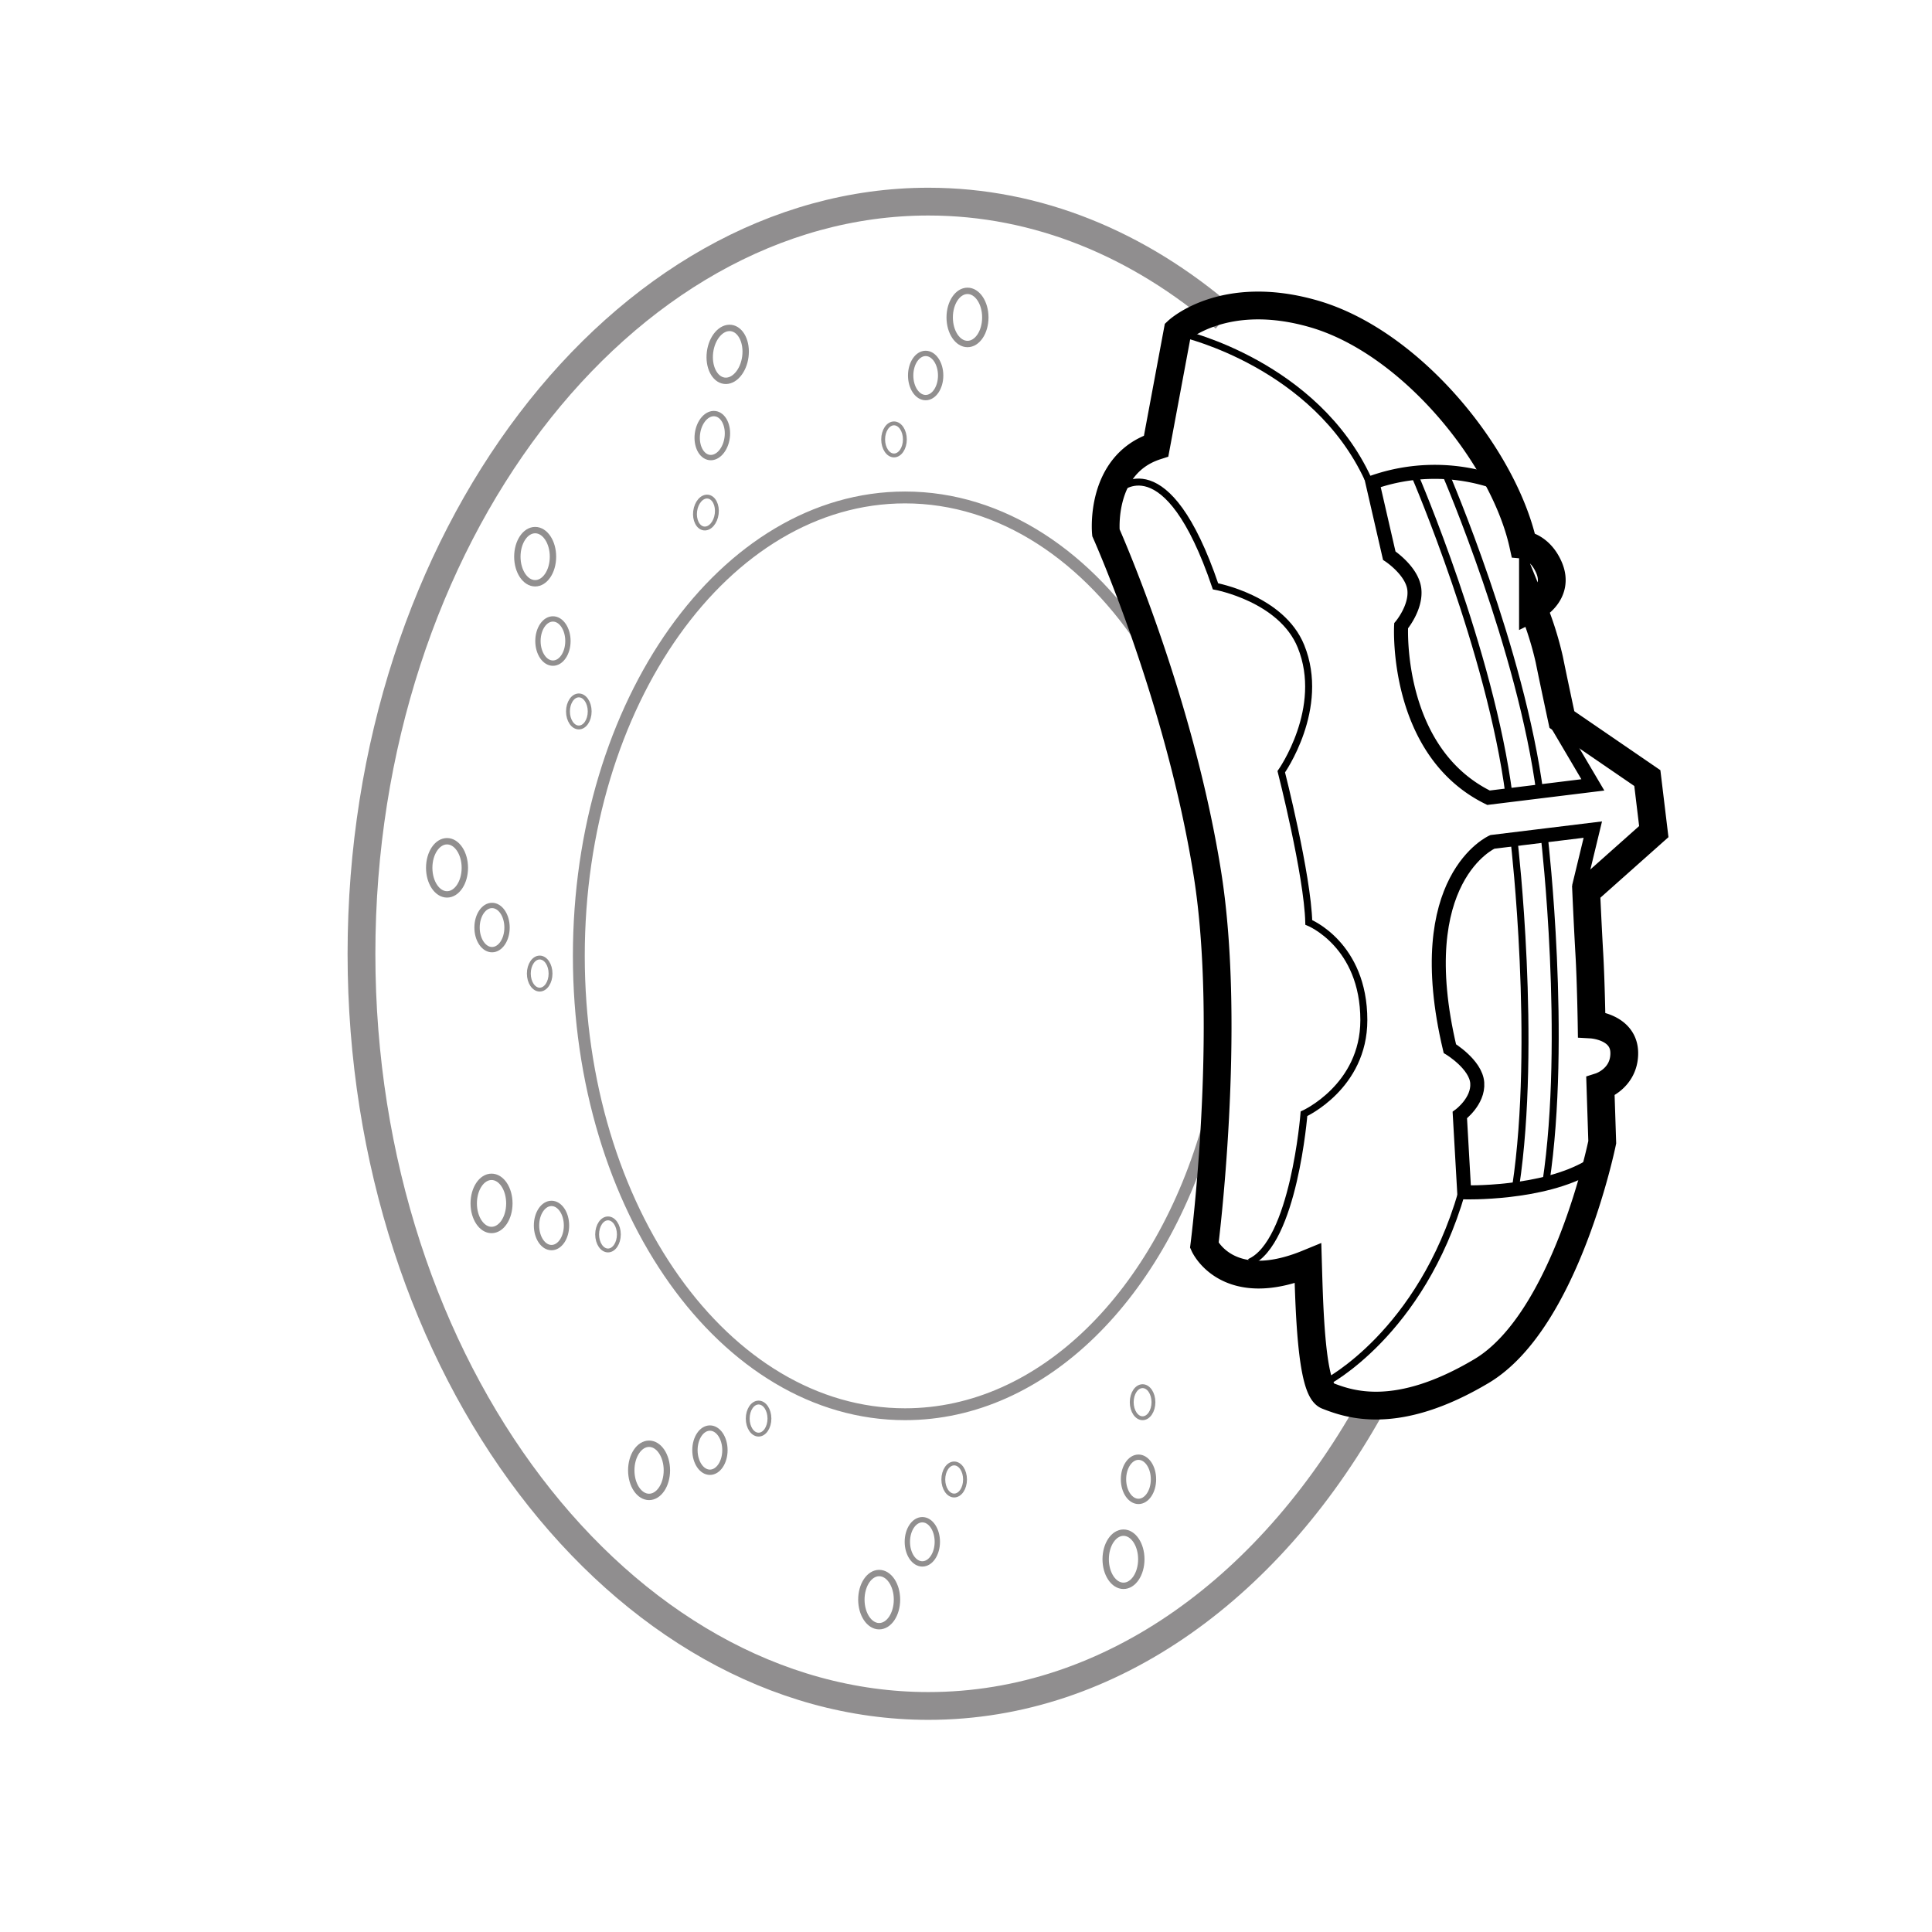 <svg xmlns="http://www.w3.org/2000/svg" viewBox="0 0 500 500"><defs><style>.cls-1,.cls-2,.cls-4,.cls-5,.cls-6,.cls-7,.cls-8,.cls-9{fill:none;stroke-miterlimit:10;}.cls-1,.cls-2,.cls-4,.cls-5,.cls-6{stroke:#231f20;}.cls-1{stroke-width:3.07px;}.cls-1,.cls-2,.cls-3{opacity:0.5;}.cls-2,.cls-7{stroke-width:7.19px;}.cls-4{stroke-width:1.65px;}.cls-5{stroke-width:1.38px;}.cls-6{stroke-width:1px;}.cls-7,.cls-8,.cls-9{stroke:#000;}.cls-8{stroke-width:3.63px;}.cls-9{stroke-width:1.81px;}</style></defs><g id="disk"><path class="cls-1" d="M312.88,290.59C300.59,334.75,270,366,234.22,366c-46.62,0-84.42-53.11-84.42-118.63s37.8-118.63,84.42-118.63c25,0,47.48,15.28,62.94,39.55"/><path class="cls-2" d="M355.8,362.24c-26.12,48.07-68.14,79.26-115.52,79.26-79.22,0-146.73-87.16-146.73-194.66S161.06,52.18,240.28,52.18c28.2,0,54.5,11,76.68,30.13"/><g class="cls-3"><ellipse class="cls-4" cx="115.69" cy="224.59" rx="4.61" ry="6.88"/><ellipse class="cls-5" cx="127.34" cy="240.05" rx="3.88" ry="5.72"/><ellipse class="cls-6" cx="139.67" cy="251.96" rx="2.81" ry="4.15"/></g><g class="cls-3"><ellipse class="cls-4" cx="138.5" cy="144.07" rx="4.61" ry="6.88"/><ellipse class="cls-5" cx="143.1" cy="165.9" rx="3.88" ry="5.72"/><ellipse class="cls-6" cx="149.8" cy="184.12" rx="2.81" ry="4.15"/></g><g class="cls-3"><ellipse class="cls-4" cx="188.32" cy="91.71" rx="6.88" ry="4.61" transform="translate(73.34 266.79) rotate(-82.67)"/><ellipse class="cls-5" cx="184.34" cy="112.73" rx="5.72" ry="3.88" transform="translate(49.02 281.18) rotate(-82.67)"/><ellipse class="cls-6" cx="182.69" cy="132.65" rx="4.15" ry="2.81" transform="translate(27.82 296.92) rotate(-82.67)"/></g><g class="cls-3"><ellipse class="cls-4" cx="250.39" cy="82.15" rx="4.61" ry="6.88"/><ellipse class="cls-5" cx="239.56" cy="97.18" rx="3.88" ry="5.72"/><ellipse class="cls-6" cx="231.37" cy="113.72" rx="2.81" ry="4.15"/></g><g class="cls-3"><ellipse class="cls-4" cx="127.21" cy="311.44" rx="4.61" ry="6.88"/><ellipse class="cls-5" cx="142.73" cy="317.16" rx="3.88" ry="5.72"/><ellipse class="cls-6" cx="157.35" cy="319.47" rx="2.81" ry="4.15"/></g><g class="cls-3"><ellipse class="cls-4" cx="167.98" cy="380.52" rx="4.61" ry="6.88"/><ellipse class="cls-5" cx="183.73" cy="375.3" rx="3.88" ry="5.72"/><ellipse class="cls-6" cx="196.32" cy="367.13" rx="2.81" ry="4.15"/></g><g class="cls-3"><ellipse class="cls-4" cx="227.53" cy="413.98" rx="4.61" ry="6.88"/><ellipse class="cls-5" cx="238.7" cy="399.02" rx="3.88" ry="5.72"/><ellipse class="cls-6" cx="246.94" cy="382.89" rx="2.81" ry="4.15"/></g><g class="cls-3"><ellipse class="cls-4" cx="290.76" cy="403.53" rx="4.61" ry="6.88"/><ellipse class="cls-5" cx="294.64" cy="382.84" rx="3.88" ry="5.72"/><ellipse class="cls-6" cx="295.7" cy="362.89" rx="2.81" ry="4.15"/></g></g><g id="dikke_lijnen" data-name="dikke lijnen"><path class="cls-7" d="M286.21,137.86s-1.71-17.67,13-22.43l5.56-29.8s11.94-11.18,35.35-4.37c25.27,7.36,49.09,37,54.08,59.71,0,0,4.25.38,6.64,5.82,3.05,6.93-4.11,10.47-4.11,10.47a86.19,86.19,0,0,1,4.22,13.41c1.28,6.32,3.27,15.55,3.27,15.55l22.11,15.15L428,215.22l-17.49,15.56s.39,8.85.81,16.12.59,18.25.59,18.25,8.45.48,8.45,7.41c0,6.65-6.17,8.62-6.17,8.62l.47,14.42s-9.37,46.22-31.26,59.24-34.18,8.6-39.89,6.37c-4.23-1.66-4.68-23.5-5-34.23-20.85,8.57-26.83-4.67-26.83-4.67s7.19-56.23.78-96.29C305.14,180.17,286.21,137.86,286.21,137.86Z"/></g><g id="mid_lijnen" data-name="mid lijnen"><path class="cls-8" d="M385.59,124.27a48.46,48.46,0,0,0-30.4.6l4.35,18.93s5.9,3.88,6.48,8.65-3.41,9.5-3.41,9.5-1.79,32.51,22.62,44.5l27-3.32-9.38-15.9"/><path class="cls-8" d="M408.63,229.54l3.59-14.84-26,3.18s-21.44,9.39-11,53.5c0,0,6.74,4.08,7.09,8.86s-4.51,8.34-4.51,8.34l1.14,20s20.24.6,32.46-6.67"/></g><g id="dun_lijn" data-name="dun lijn"><path class="cls-9" d="M366.26,123.29s19.43,45.14,24.28,82.51"/><path class="cls-9" d="M374.28,123s19.43,45.14,24.28,82.5"/><path class="cls-9" d="M391.93,218.36s5.93,51.38.34,88.64"/><path class="cls-9" d="M399.75,217.33s5.93,51.38.34,88.64"/><path class="cls-9" d="M343.21,357.74s24.5-12.61,35.09-49.14"/><path class="cls-9" d="M306.37,86.44s34,7.87,47.68,37.52"/><path class="cls-9" d="M289.5,126.74s12.38-12.43,25.07,25c0,0,17.08,3.1,22.12,15.52,6.52,16.05-5.1,32.46-5.1,32.46s6.81,26.7,7.12,39c0,0,14.25,5.72,14.25,25.29,0,17.24-15.49,24.23-15.49,24.23s-2.64,33.48-14.09,38.43"/></g></svg>